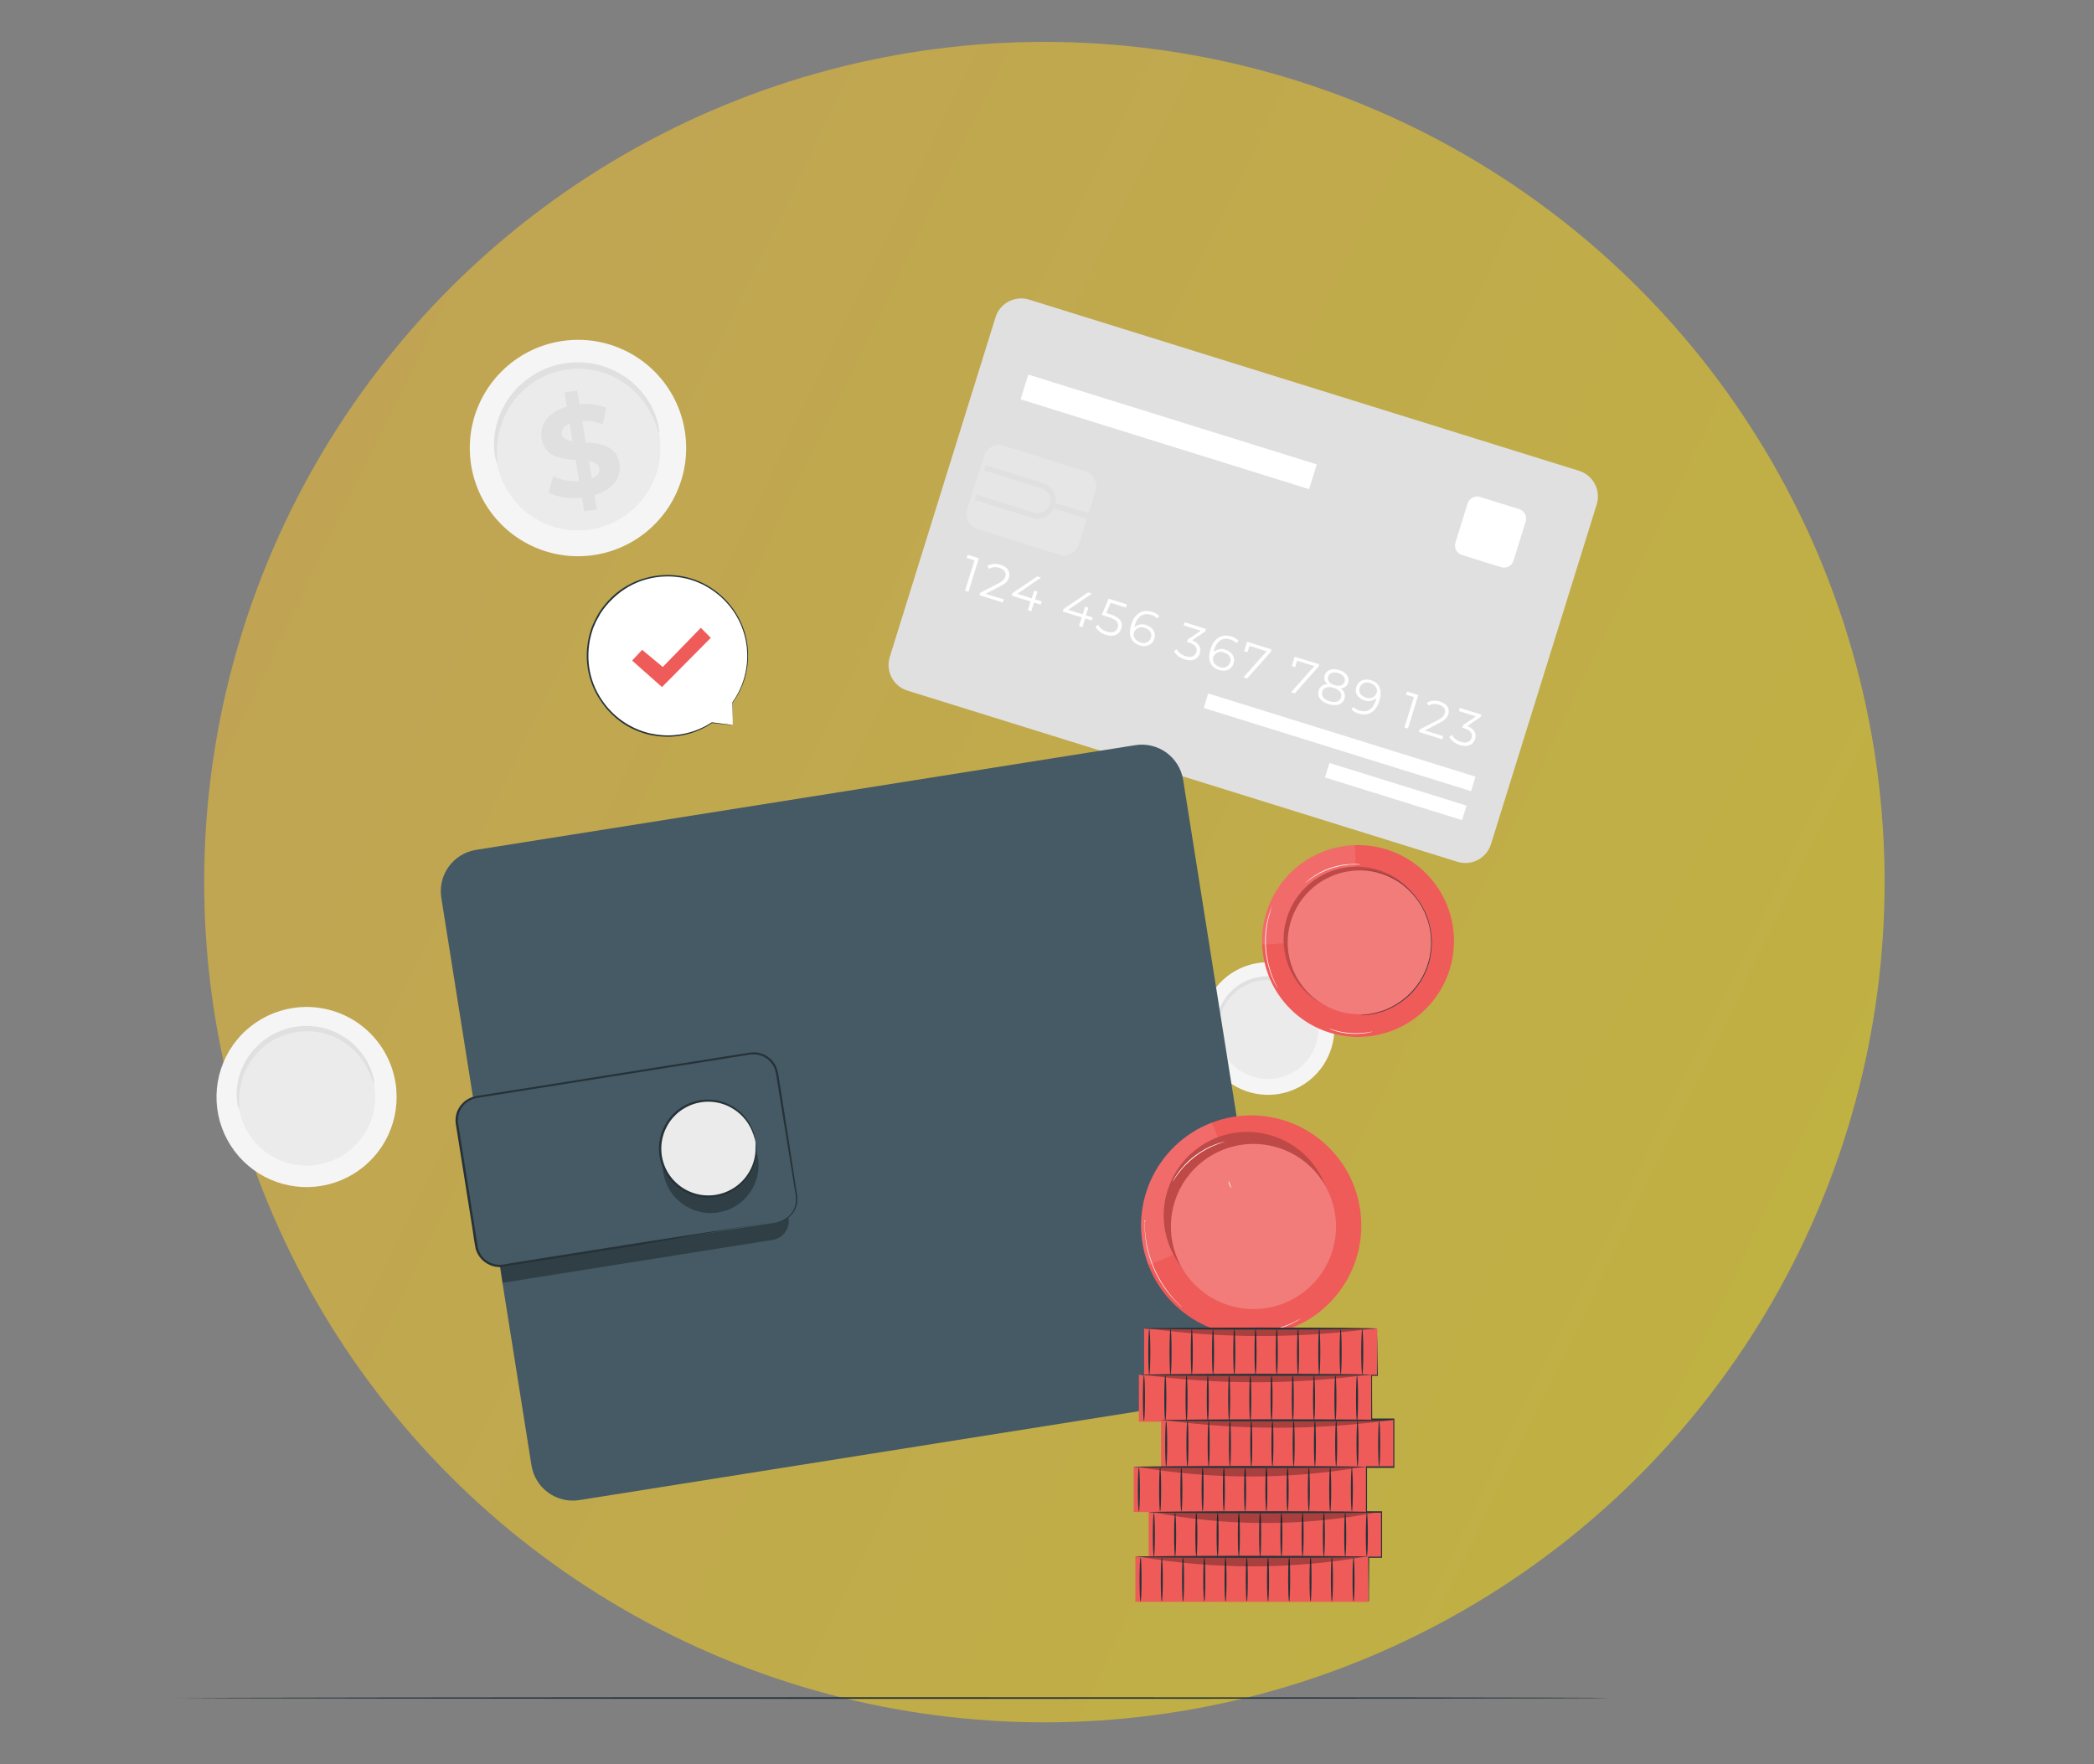 <?xml version="1.0" encoding="UTF-8"?> <svg xmlns="http://www.w3.org/2000/svg" width="400" height="337" viewBox="0 0 400 337" fill="none"><rect x="0" y="0" width="400" height="337" fill="#808080" stroke="none"/><circle opacity="0.5" cx="199.5" cy="168.5" r="160.5" fill="url(#paint0_linear_3697_3340)"></circle><path d="M130.837 82.457C131.456 86.499 130.861 90.634 129.129 94.338C127.397 98.043 124.605 101.15 121.106 103.267C117.607 105.384 113.559 106.415 109.474 106.231C105.389 106.046 101.45 104.654 98.157 102.23C94.863 99.806 92.362 96.46 90.971 92.615C89.58 88.769 89.361 84.598 90.342 80.628C91.322 76.658 93.459 73.068 96.48 70.312C99.502 67.557 103.273 65.76 107.316 65.148C109.997 64.739 112.733 64.862 115.366 65.51C118 66.159 120.48 67.32 122.664 68.927C124.849 70.535 126.695 72.557 128.097 74.879C129.5 77.2 130.43 79.775 130.837 82.457Z" fill="#F5F5F5"></path><path d="M125.976 83.193C126.448 86.274 125.996 89.426 124.676 92.25C123.356 95.074 121.228 97.443 118.561 99.057C115.894 100.671 112.808 101.457 109.693 101.317C106.579 101.176 103.577 100.114 101.066 98.266C98.556 96.418 96.65 93.867 95.59 90.935C94.531 88.003 94.365 84.823 95.113 81.797C95.862 78.771 97.491 76.035 99.796 73.935C102.1 71.836 104.975 70.467 108.058 70.003C112.183 69.376 116.388 70.414 119.748 72.888C123.108 75.361 125.348 79.068 125.976 83.193Z" fill="#EBEBEB"></path><path d="M125.892 82.704C125.801 82.704 125.632 82.047 125.198 80.895C124.598 79.272 123.749 77.752 122.683 76.39C121.948 75.462 121.113 74.618 120.192 73.875C119.14 73.023 117.98 72.313 116.743 71.764C115.378 71.159 113.934 70.752 112.455 70.558C111.673 70.457 110.884 70.416 110.096 70.437C109.287 70.458 108.481 70.541 107.684 70.684C106.888 70.828 106.104 71.029 105.338 71.287C104.593 71.555 103.871 71.882 103.179 72.264C102.506 72.613 101.862 73.017 101.255 73.471C100.668 73.903 100.113 74.379 99.597 74.894C98.635 75.849 97.8 76.923 97.112 78.09C96.519 79.109 96.038 80.189 95.677 81.311C95.162 82.962 94.907 84.684 94.923 86.413C94.923 87.619 95.007 88.331 94.923 88.349C94.838 88.367 94.615 87.698 94.458 86.437C94.259 84.641 94.396 82.822 94.862 81.076C95.56 78.451 96.918 76.049 98.806 74.098C99.926 72.946 101.211 71.966 102.618 71.191C103.363 70.781 104.139 70.433 104.94 70.148C105.765 69.855 106.612 69.627 107.473 69.466C108.336 69.315 109.209 69.228 110.084 69.207C110.933 69.19 111.782 69.24 112.623 69.358C113.441 69.469 114.247 69.647 115.036 69.888C115.789 70.112 116.523 70.394 117.231 70.733C119.688 71.894 121.804 73.667 123.377 75.883C124.429 77.354 125.202 79.006 125.656 80.756C125.958 81.986 125.97 82.692 125.892 82.704Z" fill="#E0E0E0"></path><path d="M113.564 94.579L114.011 97.287L111.598 97.685L111.158 95.055C108.746 95.303 106.333 94.935 104.825 94.115L105.664 90.96C107.213 91.701 108.927 92.025 110.639 91.901L109.97 87.867C107.178 87.656 104.035 87.263 103.462 83.802C103.04 81.239 104.536 78.736 108.287 77.668L107.841 74.984L110.253 74.586L110.688 77.216C112.433 77.028 114.198 77.255 115.838 77.879L115.12 81.052C113.875 80.58 112.549 80.361 111.218 80.406L111.9 84.519C114.68 84.7 117.78 85.123 118.341 88.512C118.757 90.997 117.285 93.475 113.564 94.579ZM109.379 84.326L108.812 80.895C107.606 81.395 107.19 82.179 107.322 82.975C107.455 83.772 108.263 84.121 109.379 84.284V84.326ZM114.499 89.459C114.36 88.614 113.582 88.253 112.485 88.078L113.04 91.413C114.204 90.906 114.632 90.195 114.499 89.416V89.459Z" fill="#E0E0E0"></path><path d="M254.743 194.572C255.119 197.049 254.752 199.581 253.689 201.849C252.625 204.117 250.914 206.018 248.77 207.314C246.626 208.609 244.146 209.239 241.644 209.125C239.142 209.011 236.73 208.157 234.713 206.672C232.695 205.187 231.164 203.137 230.312 200.782C229.46 198.427 229.325 195.872 229.925 193.44C230.525 191.008 231.832 188.809 233.682 187.12C235.532 185.431 237.84 184.329 240.317 183.952C241.961 183.702 243.639 183.778 245.254 184.176C246.869 184.575 248.39 185.287 249.73 186.274C251.069 187.26 252.202 188.5 253.062 189.924C253.922 191.348 254.493 192.928 254.743 194.572Z" fill="#F5F5F5"></path><path d="M251.758 195.019C252.043 196.905 251.764 198.834 250.953 200.562C250.143 202.289 248.839 203.738 247.205 204.724C245.572 205.711 243.683 206.191 241.777 206.104C239.871 206.017 238.033 205.367 236.496 204.235C234.96 203.104 233.793 201.543 233.143 199.749C232.494 197.954 232.391 196.008 232.848 194.155C233.304 192.302 234.3 190.627 235.709 189.34C237.118 188.053 238.877 187.213 240.763 186.925C242.016 186.734 243.295 186.792 244.526 187.095C245.757 187.399 246.916 187.942 247.938 188.693C248.959 189.445 249.821 190.391 250.477 191.476C251.132 192.561 251.568 193.765 251.758 195.019Z" fill="#EBEBEB"></path><path d="M251.709 194.723C251.531 194.369 251.389 193.997 251.287 193.613C250.915 192.618 250.395 191.685 249.743 190.845C249.289 190.278 248.775 189.76 248.211 189.301C247.564 188.78 246.853 188.344 246.094 188.005C245.258 187.632 244.373 187.382 243.465 187.263C242.49 187.141 241.501 187.167 240.534 187.341C240.045 187.433 239.563 187.56 239.092 187.721C238.636 187.889 238.192 188.09 237.766 188.324C237.345 188.543 236.942 188.793 236.559 189.072C236.2 189.341 235.859 189.636 235.54 189.953C234.428 191.052 233.6 192.406 233.128 193.897C232.812 194.91 232.655 195.966 232.663 197.027C232.709 197.428 232.709 197.832 232.663 198.233C232.488 197.865 232.391 197.465 232.38 197.057C232.258 195.954 232.342 194.837 232.627 193.764C232.829 193.021 233.114 192.302 233.478 191.623C234.14 190.421 235.041 189.366 236.125 188.523C236.525 188.217 236.949 187.943 237.392 187.703C237.847 187.448 238.323 187.232 238.815 187.058C239.323 186.881 239.843 186.742 240.371 186.642C240.899 186.548 241.433 186.495 241.969 186.485C242.492 186.472 243.014 186.502 243.531 186.575C244.03 186.645 244.522 186.754 245.003 186.901C245.464 187.039 245.913 187.213 246.348 187.42C247.858 188.123 249.161 189.205 250.129 190.562C250.78 191.47 251.255 192.493 251.528 193.577C251.667 193.943 251.728 194.333 251.709 194.723Z" fill="#E0E0E0"></path><path d="M75.569 206.954C76.084 210.319 75.588 213.762 74.145 216.845C72.703 219.929 70.377 222.515 67.464 224.277C64.551 226.039 61.181 226.897 57.78 226.742C54.379 226.588 51.1 225.428 48.359 223.409C45.617 221.391 43.536 218.604 42.379 215.402C41.221 212.201 41.04 208.728 41.857 205.423C42.675 202.118 44.454 199.13 46.97 196.836C49.486 194.543 52.626 193.048 55.993 192.54C60.5 191.856 65.094 192.991 68.765 195.694C72.436 198.397 74.884 202.447 75.569 206.954Z" fill="#F5F5F5"></path><path d="M71.522 207.563C71.915 210.127 71.537 212.75 70.438 215.1C69.339 217.45 67.567 219.421 65.348 220.763C63.128 222.106 60.56 222.76 57.969 222.642C55.377 222.525 52.879 221.642 50.79 220.104C48.7 218.566 47.114 216.443 46.232 214.004C45.35 211.564 45.211 208.918 45.833 206.4C46.456 203.881 47.811 201.604 49.728 199.856C51.645 198.108 54.037 196.968 56.602 196.581C60.037 196.06 63.538 196.924 66.336 198.983C69.133 201.043 70.999 204.129 71.522 207.563Z" fill="#EBEBEB"></path><path d="M71.456 207.153C71.203 206.673 71.001 206.168 70.853 205.645C70.357 204.308 69.66 203.056 68.784 201.93C68.173 201.156 67.477 200.452 66.71 199.831C65.832 199.125 64.868 198.535 63.839 198.076C63.284 197.832 62.712 197.631 62.126 197.473C60.884 197.116 59.595 196.952 58.303 196.985C57.629 197.003 56.958 197.071 56.294 197.19C54.982 197.428 53.714 197.87 52.537 198.499C51.441 199.086 50.435 199.83 49.552 200.706C48.047 202.2 46.929 204.038 46.295 206.061C45.867 207.427 45.654 208.852 45.662 210.283C45.719 210.82 45.719 211.362 45.662 211.899C45.426 211.401 45.296 210.859 45.282 210.307C45.115 208.811 45.23 207.298 45.62 205.844C46.19 203.656 47.321 201.655 48.9 200.036C49.832 199.079 50.901 198.266 52.073 197.624C52.693 197.282 53.341 196.992 54.009 196.756C55.384 196.263 56.83 195.998 58.291 195.972C58.998 195.959 59.706 196.001 60.407 196.098C61.083 196.194 61.751 196.341 62.404 196.538C63.023 196.73 63.628 196.966 64.213 197.244C65.302 197.756 66.317 198.413 67.228 199.198C68.016 199.885 68.722 200.66 69.333 201.508C70.218 202.724 70.868 204.095 71.251 205.549C71.43 206.063 71.5 206.61 71.456 207.153Z" fill="#E0E0E0"></path><path d="M278.402 164.623L173.331 131.917C172.034 131.513 170.951 130.611 170.319 129.409C169.687 128.207 169.558 126.803 169.96 125.506L190.169 60.601C190.572 59.305 191.473 58.221 192.674 57.589C193.875 56.957 195.278 56.828 196.574 57.229L301.652 89.941C302.945 90.347 304.026 91.249 304.655 92.449C305.285 93.65 305.413 95.051 305.011 96.346L284.807 161.257C284.402 162.551 283.5 163.632 282.3 164.263C281.099 164.893 279.698 165.023 278.402 164.623Z" fill="#E0E0E0"></path><path d="M186.985 106.641L184.995 113.034L184.344 112.829L186.153 107.039L184.645 106.569L184.832 105.965L186.985 106.641Z" fill="white"></path><path d="M191.743 114.481L191.556 115.084L187.088 113.691L187.232 113.227L190.688 111.454C191.629 110.971 191.894 110.585 192.039 110.145C192.268 109.409 191.888 108.794 190.917 108.486C190.598 108.367 190.255 108.32 189.915 108.349C189.575 108.378 189.246 108.483 188.951 108.655L188.613 108.113C188.996 107.893 189.423 107.761 189.862 107.724C190.302 107.688 190.745 107.748 191.158 107.901C192.449 108.306 193.064 109.216 192.732 110.314C192.546 110.917 192.184 111.412 191.068 111.984L188.233 113.438L191.743 114.481Z" fill="white"></path><path d="M198.794 115.488L197.515 115.09L196.996 116.767L196.339 116.562L196.864 114.891L193.245 113.769L193.438 113.275L198.13 110.103L198.86 110.332L194.319 113.432L197.087 114.294L197.545 112.817L198.185 113.016L197.72 114.493L198.999 114.891L198.794 115.488Z" fill="white"></path><path d="M208.564 118.534L207.291 118.136L206.767 119.813L206.103 119.607L206.628 117.931L203.009 116.809L203.16 116.339L207.852 113.16L208.582 113.39L204.041 116.489L206.809 117.352L207.267 115.88L207.907 116.073L207.448 117.551L208.721 117.949L208.564 118.534Z" fill="white"></path><path d="M214.197 120.066C213.859 121.152 212.84 121.761 211.284 121.272C210.437 121.037 209.711 120.49 209.251 119.74L209.734 119.318C210.111 119.975 210.73 120.458 211.459 120.663C212.544 121.001 213.268 120.663 213.527 119.879C213.787 119.095 213.425 118.389 211.808 117.889L210.451 117.467L211.772 114.367L215.264 115.452L215.077 116.055L212.164 115.151L211.314 117.111L212.134 117.364C214.058 117.955 214.547 118.938 214.197 120.066Z" fill="white"></path><path d="M220.511 122.002C220.137 123.208 218.961 123.666 217.719 123.28C216.03 122.756 215.475 121.29 216.103 119.276C216.772 117.111 218.31 116.351 220.041 116.864C220.574 117.006 221.06 117.289 221.446 117.684L221.018 118.13C220.712 117.793 220.313 117.553 219.872 117.443C218.497 117.014 217.339 117.623 216.796 119.354C216.754 119.499 216.706 119.686 216.663 119.879C216.956 119.583 217.33 119.38 217.737 119.294C218.144 119.209 218.568 119.244 218.955 119.397C220.222 119.813 220.873 120.832 220.511 122.002ZM219.854 121.815C220.119 120.977 219.667 120.247 218.678 119.939C218.485 119.855 218.276 119.811 218.065 119.81C217.854 119.81 217.646 119.852 217.452 119.935C217.258 120.018 217.083 120.14 216.938 120.293C216.793 120.446 216.681 120.628 216.609 120.826C216.392 121.525 216.766 122.37 217.87 122.714C218.058 122.798 218.261 122.841 218.467 122.841C218.673 122.841 218.877 122.796 219.064 122.711C219.252 122.627 219.419 122.503 219.555 122.348C219.692 122.194 219.793 122.012 219.854 121.815Z" fill="white"></path><path d="M229.208 124.788C228.876 125.856 227.845 126.435 226.307 125.952C225.458 125.718 224.73 125.17 224.268 124.42L224.751 123.998C225.131 124.661 225.757 125.146 226.494 125.349C227.549 125.681 228.303 125.349 228.532 124.577C228.761 123.805 228.394 123.142 227.206 122.768L226.753 122.629L226.904 122.147L229.359 120.482L226.096 119.469L226.277 118.866L230.378 120.144L230.233 120.609L227.724 122.321C229.069 122.834 229.527 123.769 229.208 124.788Z" fill="white"></path><path d="M235.655 126.706C235.281 127.912 234.105 128.371 232.869 127.985C231.174 127.46 230.619 125.994 231.246 123.986C231.922 121.815 233.454 121.055 235.184 121.574C235.719 121.713 236.205 121.997 236.59 122.394L236.161 122.84C235.855 122.503 235.457 122.264 235.016 122.153C233.641 121.724 232.483 122.334 231.946 124.064C231.89 124.236 231.846 124.412 231.813 124.589C232.106 124.295 232.478 124.093 232.884 124.008C233.29 123.922 233.712 123.956 234.099 124.107C235.335 124.517 235.987 125.536 235.655 126.706ZM235.004 126.519C235.263 125.681 234.811 124.951 233.827 124.649C233.634 124.564 233.426 124.519 233.214 124.517C233.003 124.516 232.794 124.558 232.599 124.64C232.405 124.723 232.229 124.844 232.084 124.997C231.938 125.15 231.826 125.332 231.753 125.53C231.536 126.23 231.91 127.08 233.013 127.424C233.199 127.502 233.399 127.542 233.601 127.54C233.802 127.538 234.001 127.494 234.185 127.411C234.369 127.328 234.534 127.209 234.67 127.059C234.806 126.91 234.909 126.734 234.973 126.543L235.004 126.519Z" fill="white"></path><path d="M242.892 124.058L242.747 124.523L238.236 129.601L237.53 129.384L241.957 124.408L238.676 123.383L238.302 124.589L237.657 124.39L238.212 122.581L242.892 124.058Z" fill="white"></path><path d="M251.993 126.893L251.848 127.357L247.343 132.441L246.631 132.218L251.058 127.243L247.777 126.223L247.409 127.43L246.758 127.225L247.313 125.452L251.993 126.893Z" fill="white"></path><path d="M256.836 133.449C256.486 134.576 255.31 134.98 253.79 134.51C252.27 134.04 251.546 133.038 251.902 131.911C252.005 131.543 252.232 131.223 252.544 131.003C252.856 130.783 253.234 130.678 253.615 130.704C253.348 130.519 253.149 130.251 253.048 129.942C252.946 129.633 252.949 129.299 253.054 128.992C253.374 127.948 254.459 127.58 255.81 127.997C257.161 128.413 257.855 129.348 257.535 130.409C257.441 130.723 257.248 130.998 256.985 131.193C256.722 131.389 256.403 131.494 256.076 131.495C256.405 131.686 256.659 131.984 256.797 132.339C256.935 132.694 256.949 133.085 256.836 133.449ZM256.166 133.231C256.407 132.447 255.889 131.742 254.761 131.392C253.633 131.042 252.813 131.326 252.566 132.11C252.318 132.894 252.831 133.599 253.965 133.949C255.099 134.299 255.919 134.022 256.16 133.231H256.166ZM254.918 130.873C255.913 131.181 256.643 130.922 256.86 130.228C257.077 129.534 256.594 128.877 255.654 128.576C254.713 128.274 253.941 128.527 253.724 129.233C253.506 129.939 253.929 130.566 254.918 130.873Z" fill="white"></path><path d="M263.488 133.907C262.812 136.078 261.274 136.838 259.544 136.319C259.01 136.177 258.525 135.894 258.138 135.499L258.566 135.053C258.876 135.385 259.273 135.624 259.712 135.74C261.087 136.169 262.245 135.559 262.788 133.829C262.83 133.684 262.879 133.497 262.921 133.304C262.627 133.598 262.254 133.801 261.847 133.886C261.44 133.972 261.017 133.937 260.629 133.786C259.363 133.394 258.711 132.369 259.079 131.205C259.447 130.041 260.623 129.541 261.865 129.927C263.56 130.433 264.109 131.893 263.488 133.907ZM262.975 132.363C263.198 131.663 262.818 130.813 261.721 130.469C261.532 130.386 261.328 130.344 261.121 130.345C260.915 130.346 260.711 130.391 260.523 130.476C260.335 130.562 260.167 130.686 260.031 130.84C259.894 130.995 259.792 131.177 259.73 131.374C259.471 132.206 259.917 132.936 260.907 133.244C261.099 133.329 261.308 133.374 261.518 133.375C261.729 133.377 261.938 133.335 262.132 133.253C262.326 133.17 262.501 133.048 262.646 132.895C262.791 132.742 262.903 132.561 262.975 132.363Z" fill="white"></path><path d="M270.924 132.785L268.94 139.166L268.282 138.961L270.092 133.165L268.59 132.701L268.771 132.098L270.924 132.785Z" fill="white"></path><path d="M275.676 140.619L275.495 141.222L271.026 139.811L271.171 139.347L274.627 137.574C275.568 137.091 275.833 136.705 275.978 136.265C276.207 135.529 275.827 134.914 274.85 134.613C274.532 134.49 274.19 134.442 273.851 134.471C273.511 134.501 273.183 134.607 272.89 134.781L272.552 134.233C272.936 134.014 273.362 133.883 273.802 133.847C274.242 133.812 274.684 133.873 275.097 134.028C276.388 134.426 277.003 135.342 276.671 136.404C276.478 137.007 276.123 137.501 275.001 138.074L272.172 139.528L275.676 140.619Z" fill="white"></path><path d="M281.786 141.156C281.454 142.218 280.423 142.797 278.885 142.32C278.035 142.084 277.307 141.534 276.846 140.782L277.329 140.366C277.71 141.027 278.336 141.512 279.072 141.717C280.127 142.049 280.881 141.717 281.11 140.945C281.339 140.173 280.965 139.51 279.783 139.136L279.331 138.997L279.482 138.509L281.936 136.85L278.674 135.831L278.855 135.228L282.956 136.5L282.811 136.965L280.284 138.701C281.647 139.208 282.093 140.131 281.786 141.156Z" fill="white"></path><path d="M230.796 132.463L229.934 135.233L281 151.128L281.862 148.359L230.796 132.463Z" fill="white"></path><path d="M253.956 145.739L253.094 148.509L279.283 156.661L280.145 153.891L253.956 145.739Z" fill="white"></path><g opacity="0.5"><path d="M207.35 90.047L191.715 85.11C190.145 84.614 188.471 85.484 187.975 87.054L184.74 97.298C184.245 98.868 185.115 100.542 186.685 101.037L202.32 105.975C203.89 106.47 205.564 105.6 206.06 104.03L209.295 93.786C209.79 92.217 208.92 90.543 207.35 90.047Z" fill="#EBEBEB"></path></g><path d="M186.201 95.52L186.521 94.495L197.551 97.926C197.854 98.021 198.173 98.055 198.489 98.026C198.805 97.998 199.112 97.907 199.394 97.76C199.675 97.613 199.924 97.412 200.127 97.168C200.331 96.924 200.484 96.643 200.579 96.34C200.673 96.037 200.708 95.719 200.679 95.402C200.651 95.086 200.56 94.779 200.413 94.498C200.266 94.217 200.064 93.967 199.821 93.764C199.577 93.561 199.296 93.407 198.993 93.312L187.956 89.875L188.276 88.85L199.312 92.281C200.173 92.577 200.885 93.197 201.296 94.009C201.707 94.821 201.786 95.761 201.515 96.63C201.244 97.499 200.645 98.228 199.845 98.663C199.046 99.097 198.108 99.203 197.232 98.957L186.201 95.52Z" fill="#E0E0E0"></path><path d="M201.232 95.974L200.912 96.999L208.483 99.362L208.802 98.338L201.232 95.974Z" fill="#E0E0E0"></path><path d="M251.534 88.707L196.426 71.553L194.954 76.28L250.062 93.434L251.534 88.707Z" fill="white"></path><path d="M290.186 97.252L282.723 94.929C281.721 94.618 280.656 95.177 280.344 96.179L278.021 103.642C277.71 104.643 278.269 105.708 279.271 106.02L286.734 108.343C287.735 108.655 288.8 108.096 289.112 107.094L291.435 99.631C291.747 98.629 291.188 97.564 290.186 97.252Z" fill="white"></path><path d="M307.279 324.358C307.279 324.443 246.046 324.515 170.527 324.515C95.007 324.515 33.763 324.413 33.763 324.358C33.763 324.304 94.983 324.202 170.527 324.202C246.07 324.202 307.279 324.238 307.279 324.358Z" fill="#263238"></path><path d="M216.859 142.341L90.94 162.342C86.58 163.034 83.607 167.13 84.3 171.49L101.521 279.908C102.213 284.268 106.309 287.241 110.669 286.548L236.587 266.548C240.947 265.855 243.92 261.76 243.228 257.4L226.007 148.982C225.315 144.622 221.219 141.649 216.859 142.341Z" fill="#455A64"></path><g opacity="0.3"><path d="M95.983 245.042L147.601 236.843C148.557 236.692 149.414 236.166 149.982 235.383C150.551 234.599 150.785 233.622 150.633 232.666L95.554 241.415L95.983 245.042Z" fill="black"></path></g><path d="M143.207 201.269L91.066 209.551C88.583 209.945 86.889 212.279 87.284 214.762L90.975 238.003C91.37 240.486 93.703 242.18 96.186 241.785L148.327 233.504C150.811 233.109 152.504 230.776 152.11 228.293L148.418 205.052C148.024 202.568 145.691 200.875 143.207 201.269Z" fill="#455A64"></path><path d="M148.33 233.522C148.925 233.389 149.495 233.158 150.014 232.838C150.642 232.426 151.165 231.871 151.54 231.219C152.01 230.33 152.173 229.31 152.003 228.319C151.287 223.813 150.196 217.233 148.885 209.154C148.725 208.144 148.56 207.108 148.391 206.045C148.321 205.516 148.22 204.992 148.087 204.476C147.933 203.965 147.685 203.487 147.355 203.068C146.673 202.197 145.686 201.617 144.593 201.446C144.031 201.371 143.459 201.39 142.902 201.502L141.1 201.789L125.897 204.203L91.068 209.736C90.344 209.857 89.662 210.161 89.088 210.619C88.514 211.077 88.067 211.674 87.788 212.354C87.502 213.029 87.403 213.769 87.5 214.497C87.618 215.236 87.741 216.011 87.859 216.759C88.337 219.762 88.807 222.724 89.271 225.644L90.633 234.223C90.854 235.611 91.08 237.035 91.29 238.359C91.454 239 91.762 239.595 92.191 240.099C92.62 240.603 93.159 241.001 93.766 241.264C94.367 241.515 95.016 241.63 95.667 241.6C96.29 241.566 96.965 241.394 97.614 241.291L108.824 239.51L122.071 237.406L141.26 234.441L146.478 233.613L147.83 233.398L148.298 233.323C148.298 233.323 148.136 233.349 147.83 233.398L146.478 233.613L141.268 234.486L122.102 237.835L108.855 239.939L101.475 241.112L97.654 241.719C96.987 241.825 96.365 241.923 95.662 242.035C94.953 242.066 94.247 241.935 93.596 241.652C92.931 241.371 92.338 240.942 91.863 240.398C91.387 239.854 91.042 239.209 90.853 238.512C90.574 237.106 90.413 235.745 90.189 234.331C89.743 231.528 89.288 228.662 88.826 225.752L87.415 216.866C87.294 216.109 87.175 215.361 87.052 214.586C86.95 213.78 87.058 212.96 87.368 212.208C87.689 211.462 88.194 210.81 88.835 210.313C89.477 209.815 90.234 209.488 91.036 209.362L125.866 203.83L141.068 201.415L142.871 201.129C143.476 201.005 144.097 200.984 144.709 201.068C145.898 201.258 146.97 201.894 147.707 202.846C148.058 203.3 148.322 203.816 148.485 204.367C148.624 204.9 148.729 205.442 148.798 205.989C148.967 207.053 149.132 208.089 149.292 209.098C150.58 217.209 151.553 223.743 152.258 228.297C152.442 229.427 152.194 230.585 151.564 231.541C150.933 232.497 149.967 233.18 148.856 233.457L148.33 233.522Z" fill="#263238"></path><g opacity="0.3"><path d="M137.179 231.606C142.176 230.813 145.583 226.119 144.79 221.122C143.996 216.125 139.302 212.717 134.305 213.511C129.308 214.305 125.901 218.999 126.695 223.996C127.488 228.993 132.182 232.4 137.179 231.606Z" fill="black"></path></g><path d="M142.656 224.786C145.628 220.691 144.718 214.963 140.623 211.991C136.529 209.019 130.8 209.928 127.828 214.023C124.856 218.117 125.766 223.846 129.86 226.818C133.955 229.79 139.684 228.88 142.656 224.786Z" fill="#EBEBEB"></path><path d="M144.298 217.966C144.235 217.976 144.171 217.164 143.572 215.836C142.738 213.975 141.305 212.446 139.5 211.494C138.176 210.79 136.695 210.429 135.195 210.446C133.695 210.463 132.223 210.857 130.915 211.592C130.161 212.003 129.475 212.526 128.879 213.144C128.243 213.781 127.714 214.517 127.313 215.324C126.441 217.011 126.131 218.933 126.429 220.809C126.727 222.685 127.617 224.416 128.969 225.75C130.226 226.991 131.818 227.836 133.55 228.182C134.785 228.424 136.058 228.406 137.286 228.128C138.514 227.85 139.67 227.319 140.682 226.569C141.693 225.819 142.536 224.866 143.158 223.772C143.781 222.677 144.167 221.464 144.294 220.212C144.343 219.463 144.353 218.712 144.325 217.962C144.495 218.704 144.548 219.469 144.482 220.228C144.335 222.329 143.461 224.314 142.01 225.841C141.018 226.903 139.789 227.716 138.423 228.212C136.846 228.781 135.145 228.917 133.497 228.607C132.607 228.446 131.746 228.149 130.946 227.727C130.105 227.3 129.336 226.742 128.669 226.075C127.242 224.675 126.302 222.854 125.988 220.879C125.674 218.904 126.004 216.881 126.927 215.108C127.352 214.265 127.91 213.496 128.58 212.831C129.209 212.179 129.935 211.628 130.732 211.196C132.203 210.393 133.863 209.998 135.539 210.054C137.317 210.11 139.04 210.68 140.501 211.693C141.962 212.707 143.098 214.122 143.773 215.767C144.061 216.469 144.238 217.21 144.298 217.966Z" fill="#263238"></path><path d="M242.637 254.816C254.08 252.808 261.73 241.904 259.722 230.461C257.715 219.018 246.811 211.369 235.368 213.377C223.925 215.384 216.276 226.288 218.283 237.731C220.29 249.174 231.194 256.823 242.637 254.816Z" fill="#EE5B59"></path><g opacity="0.1"><path d="M231.452 214.452C228.875 215.444 226.519 216.935 224.518 218.838C222.517 220.741 220.91 223.02 219.79 225.544C218.67 228.068 218.058 230.788 217.99 233.549C217.921 236.31 218.397 239.057 219.39 241.634C219.39 241.634 233.424 236.947 234.606 230.114C235.788 223.281 231.452 214.452 231.452 214.452Z" fill="white"></path></g><path d="M244.008 247.046C252.223 243.866 256.305 234.629 253.125 226.414C249.945 218.199 240.707 214.117 232.492 217.297C224.277 220.477 220.196 229.715 223.376 237.93C226.556 246.145 235.793 250.226 244.008 247.046Z" fill="#EE5B59"></path><g opacity="0.2"><path d="M244.008 247.046C252.223 243.866 256.305 234.629 253.125 226.414C249.945 218.199 240.707 214.117 232.492 217.297C224.277 220.477 220.196 229.715 223.376 237.93C226.556 246.145 235.793 250.226 244.008 247.046Z" fill="black"></path></g><path d="M254.159 228.613C255.282 231.525 255.516 234.704 254.832 237.749C254.148 240.794 252.576 243.568 250.316 245.72C248.055 247.871 245.207 249.304 242.131 249.837C239.056 250.369 235.892 249.978 233.039 248.712C230.187 247.446 227.774 245.362 226.105 242.725C224.437 240.087 223.588 237.014 223.667 233.894C223.746 230.774 224.748 227.747 226.547 225.197C228.346 222.646 230.861 220.687 233.774 219.566C237.677 218.065 242.016 218.174 245.839 219.87C249.661 221.567 252.654 224.711 254.159 228.613Z" fill="#EE5B59"></path><g opacity="0.2"><path d="M254.159 228.613C255.282 231.525 255.516 234.704 254.832 237.749C254.148 240.794 252.576 243.568 250.316 245.72C248.055 247.871 245.207 249.304 242.131 249.837C239.056 250.369 235.892 249.978 233.039 248.712C230.187 247.446 227.774 245.362 226.105 242.725C224.437 240.087 223.588 237.014 223.667 233.894C223.746 230.774 224.748 227.747 226.547 225.197C228.346 222.646 230.861 220.687 233.774 219.566C237.677 218.065 242.016 218.174 245.839 219.87C249.661 221.567 252.654 224.711 254.159 228.613Z" fill="white"></path></g><path d="M225.825 249.727C225.825 249.727 225.771 249.691 225.674 249.613L225.264 249.251C225.053 249.06 224.852 248.858 224.661 248.648C224.432 248.406 224.149 248.147 223.877 247.821L223.443 247.321C223.292 247.146 223.154 246.947 222.997 246.754C222.683 246.368 222.394 245.922 222.074 245.463C221.414 244.444 220.838 243.373 220.349 242.261C219.878 241.14 219.495 239.985 219.203 238.805C219.089 238.256 218.968 237.738 218.902 237.243C218.866 236.996 218.823 236.761 218.799 236.531C218.775 236.302 218.757 236.085 218.733 235.874C218.685 235.452 218.685 235.066 218.673 234.734C218.657 234.447 218.657 234.159 218.673 233.872V233.329C218.649 233.324 218.628 233.311 218.613 233.292C218.599 233.273 218.592 233.249 218.595 233.225C218.597 233.201 218.608 233.179 218.626 233.163C218.643 233.147 218.667 233.138 218.691 233.138C218.715 233.138 218.738 233.147 218.756 233.163C218.773 233.179 218.784 233.201 218.787 233.225C218.789 233.249 218.782 233.273 218.768 233.292C218.753 233.311 218.732 233.324 218.709 233.329C218.709 233.468 218.709 233.649 218.709 233.872C218.709 234.095 218.709 234.396 218.709 234.728C218.709 235.06 218.739 235.446 218.799 235.862C218.799 236.073 218.847 236.29 218.872 236.519C218.896 236.749 218.944 236.978 218.98 237.225C219.052 237.713 219.179 238.226 219.3 238.769C219.59 239.939 219.973 241.085 220.446 242.194C220.93 243.3 221.498 244.367 222.146 245.385C222.46 245.843 222.749 246.29 223.051 246.675C223.202 246.868 223.34 247.068 223.491 247.242L223.913 247.749C224.179 248.075 224.45 248.352 224.679 248.587C224.909 248.822 225.108 249.034 225.282 249.19L225.674 249.57C225.783 249.673 225.831 249.721 225.825 249.727Z" fill="white"></path><path d="M235.155 226.912C235.113 226.912 234.974 226.665 234.848 226.309C234.721 225.953 234.643 225.706 234.685 225.67C234.727 225.633 234.86 225.917 234.992 226.273C235.125 226.629 235.197 226.9 235.155 226.912Z" fill="white"></path><path d="M234.033 218.065C233.879 218.137 233.717 218.193 233.551 218.233C233.357 218.285 233.165 218.347 232.978 218.42C232.755 218.499 232.502 218.577 232.23 218.698C231.959 218.818 231.657 218.927 231.35 219.078C231.042 219.229 230.704 219.391 230.361 219.572C229.622 219.982 228.914 220.445 228.244 220.959C227.578 221.478 226.949 222.042 226.362 222.648C226.097 222.938 225.843 223.203 225.626 223.474C225.409 223.746 225.204 223.993 225.023 224.234C224.842 224.475 224.698 224.687 224.565 224.88C224.432 225.073 224.324 225.241 224.239 225.386C224.156 225.537 224.059 225.681 223.95 225.814C224.016 225.656 224.095 225.502 224.185 225.356C224.278 225.176 224.38 225 224.492 224.831C224.619 224.638 224.758 224.403 224.933 224.168C225.108 223.933 225.295 223.661 225.536 223.39C225.777 223.119 226.006 222.841 226.266 222.552C226.852 221.931 227.485 221.356 228.159 220.833C228.84 220.318 229.558 219.855 230.306 219.446C230.656 219.271 230.982 219.096 231.307 218.957C231.633 218.818 231.911 218.698 232.206 218.589C232.502 218.481 232.737 218.408 232.96 218.336C233.183 218.264 233.382 218.209 233.563 218.173C233.717 218.125 233.874 218.089 234.033 218.065Z" fill="white"></path><path d="M248.556 251.784C248.46 251.871 248.355 251.948 248.242 252.013C247.949 252.211 247.645 252.392 247.332 252.556C245.27 253.668 242.979 254.288 240.637 254.365C240.191 254.365 239.829 254.365 239.576 254.365C239.446 254.364 239.317 254.352 239.19 254.329C239.318 254.315 239.448 254.315 239.576 254.329C239.829 254.329 240.179 254.329 240.631 254.293C241.787 254.217 242.932 254.029 244.051 253.732C245.167 253.426 246.25 253.009 247.283 252.489C247.676 252.29 247.995 252.115 248.206 251.995C248.315 251.912 248.432 251.841 248.556 251.784Z" fill="white"></path><path d="M218.552 262.736H263.084V253.756H218.552V262.736Z" fill="#EE5B59"></path><path d="M260.22 253.906C260.117 253.906 260.027 255.861 260.027 258.261C260.027 260.661 260.117 262.615 260.22 262.615C260.322 262.615 260.413 260.667 260.413 258.261C260.413 255.854 260.328 253.906 260.22 253.906Z" fill="#263238"></path><path d="M256.095 253.906C255.986 253.906 255.902 255.861 255.902 258.261C255.902 260.661 255.986 262.615 256.095 262.615C256.203 262.615 256.288 260.667 256.288 258.261C256.288 255.854 256.197 253.906 256.095 253.906Z" fill="#263238"></path><path d="M252.012 253.906C251.903 253.906 251.819 255.861 251.819 258.261C251.819 260.661 251.903 262.615 252.012 262.615C252.12 262.615 252.205 260.667 252.205 258.261C252.205 255.854 252.12 253.906 252.012 253.906Z" fill="#263238"></path><path d="M247.953 253.906C247.844 253.906 247.76 255.861 247.76 258.261C247.76 260.661 247.844 262.615 247.953 262.615C248.061 262.615 248.146 260.667 248.146 258.261C248.146 255.854 248.067 253.906 247.953 253.906Z" fill="#263238"></path><path d="M243.894 253.906C243.785 253.906 243.701 255.861 243.701 258.261C243.701 260.661 243.785 262.615 243.894 262.615C244.003 262.615 244.087 260.667 244.087 258.261C244.087 255.854 244.003 253.906 243.894 253.906Z" fill="#263238"></path><path d="M239.835 253.906C239.727 253.906 239.642 255.861 239.642 258.261C239.642 260.661 239.727 262.615 239.835 262.615C239.944 262.615 240.028 260.667 240.028 258.261C240.028 255.854 239.944 253.906 239.835 253.906Z" fill="#263238"></path><path d="M235.776 253.906C235.668 253.906 235.583 255.861 235.583 258.261C235.583 260.661 235.668 262.615 235.776 262.615C235.885 262.615 235.969 260.667 235.969 258.261C235.969 255.854 235.885 253.906 235.776 253.906Z" fill="#263238"></path><path d="M231.718 253.906C231.609 253.906 231.525 255.861 231.525 258.261C231.525 260.661 231.609 262.615 231.718 262.615C231.826 262.615 231.911 260.667 231.911 258.261C231.911 255.854 231.826 253.906 231.718 253.906Z" fill="#263238"></path><path d="M227.659 253.906C227.55 253.906 227.466 255.861 227.466 258.261C227.466 260.661 227.55 262.615 227.659 262.615C227.767 262.615 227.852 260.667 227.852 258.261C227.852 255.854 227.767 253.906 227.659 253.906Z" fill="#263238"></path><path d="M223.6 253.906C223.491 253.906 223.407 255.861 223.407 258.261C223.407 260.661 223.491 262.615 223.6 262.615C223.708 262.615 223.793 260.667 223.793 258.261C223.793 255.854 223.708 253.906 223.6 253.906Z" fill="#263238"></path><path d="M219.541 253.906C219.433 253.906 219.348 255.861 219.348 258.261C219.348 260.661 219.433 262.615 219.541 262.615C219.65 262.615 219.734 260.667 219.734 258.261C219.734 255.854 219.644 253.906 219.541 253.906Z" fill="#263238"></path><g opacity="0.3"><path d="M262.367 253.768C248.063 255.683 233.568 255.683 219.264 253.768H262.367Z" fill="black"></path></g><path d="M218.516 253.786C218.516 253.894 228.467 253.979 240.74 253.979C253.013 253.979 262.97 253.894 262.97 253.786C262.97 253.677 253.019 253.593 240.74 253.593C228.461 253.593 218.516 253.677 218.516 253.786Z" fill="#263238"></path><path d="M217.551 271.565H262.083V262.585H217.551V271.565Z" fill="#EE5B59"></path><path d="M259.225 262.742C259.116 262.742 259.032 264.69 259.032 267.09C259.032 269.491 259.116 271.445 259.225 271.445C259.333 271.445 259.418 269.497 259.418 267.09C259.418 264.684 259.327 262.742 259.225 262.742Z" fill="#263238"></path><path d="M255.094 262.742C254.985 262.742 254.901 264.69 254.901 267.09C254.901 269.491 254.985 271.445 255.094 271.445C255.202 271.445 255.287 269.497 255.287 267.09C255.287 264.684 255.202 262.742 255.094 262.742Z" fill="#263238"></path><path d="M251.01 262.742C250.908 262.742 250.818 264.69 250.818 267.09C250.818 269.491 250.908 271.445 251.01 271.445C251.113 271.445 251.203 269.497 251.203 267.09C251.203 264.684 251.119 262.742 251.01 262.742Z" fill="#263238"></path><path d="M246.952 262.742C246.843 262.742 246.759 264.69 246.759 267.09C246.759 269.491 246.843 271.445 246.952 271.445C247.06 271.445 247.145 269.497 247.145 267.09C247.145 264.684 247.06 262.742 246.952 262.742Z" fill="#263238"></path><path d="M242.893 262.742C242.784 262.742 242.7 264.69 242.7 267.09C242.7 269.491 242.784 271.445 242.893 271.445C243.002 271.445 243.086 269.497 243.086 267.09C243.086 264.684 243.002 262.742 242.893 262.742Z" fill="#263238"></path><path d="M238.834 262.742C238.725 262.742 238.641 264.69 238.641 267.09C238.641 269.491 238.725 271.445 238.834 271.445C238.943 271.445 239.027 269.497 239.027 267.09C239.027 264.684 238.943 262.742 238.834 262.742Z" fill="#263238"></path><path d="M234.799 262.742C234.691 262.742 234.606 264.69 234.606 267.09C234.606 269.491 234.691 271.445 234.799 271.445C234.908 271.445 234.992 269.497 234.992 267.09C234.992 264.684 234.884 262.742 234.799 262.742Z" fill="#263238"></path><path d="M230.716 262.742C230.608 262.742 230.523 264.69 230.523 267.09C230.523 269.491 230.608 271.445 230.716 271.445C230.825 271.445 230.909 269.497 230.909 267.09C230.909 264.684 230.825 262.742 230.716 262.742Z" fill="#263238"></path><path d="M226.658 262.742C226.549 262.742 226.465 264.69 226.465 267.09C226.465 269.491 226.549 271.445 226.658 271.445C226.766 271.445 226.851 269.497 226.851 267.09C226.851 264.684 226.766 262.742 226.658 262.742Z" fill="#263238"></path><path d="M222.599 262.742C222.49 262.742 222.406 264.69 222.406 267.09C222.406 269.491 222.49 271.445 222.599 271.445C222.707 271.445 222.792 269.497 222.792 267.09C222.792 264.684 222.737 262.742 222.599 262.742Z" fill="#263238"></path><path d="M218.516 262.742C218.407 262.742 218.323 264.69 218.323 267.09C218.323 269.491 218.407 271.445 218.516 271.445C218.624 271.445 218.709 269.497 218.709 267.09C218.709 264.684 218.649 262.742 218.516 262.742Z" fill="#263238"></path><g opacity="0.3"><path d="M261.372 262.597C247.066 264.512 232.568 264.512 218.262 262.597H261.372Z" fill="black"></path></g><path d="M217.539 262.615C217.539 262.724 227.49 262.808 239.769 262.808C252.048 262.808 261.993 262.724 261.993 262.615C261.993 262.507 252.048 262.422 239.769 262.422C227.49 262.422 217.539 262.543 217.539 262.615Z" fill="#263238"></path><path d="M221.785 280.256H266.317V271.276H221.785V280.256Z" fill="#EE5B59"></path><path d="M263.452 271.427C263.344 271.427 263.259 273.381 263.259 275.781C263.259 278.181 263.344 280.135 263.452 280.135C263.561 280.135 263.645 278.187 263.645 275.781C263.645 273.375 263.555 271.427 263.452 271.427Z" fill="#263238"></path><path d="M259.321 271.427C259.213 271.427 259.128 273.381 259.128 275.781C259.128 278.181 259.213 280.135 259.321 280.135C259.43 280.135 259.514 278.187 259.514 275.781C259.514 273.375 259.43 271.427 259.321 271.427Z" fill="#263238"></path><path d="M255.238 271.427C255.136 271.427 255.045 273.381 255.045 275.781C255.045 278.181 255.136 280.135 255.238 280.135C255.341 280.135 255.431 278.187 255.431 275.781C255.431 273.375 255.347 271.427 255.238 271.427Z" fill="#263238"></path><path d="M251.179 271.427C251.077 271.427 250.986 273.381 250.986 275.781C250.986 278.181 251.077 280.135 251.179 280.135C251.282 280.135 251.372 278.187 251.372 275.781C251.372 273.375 251.288 271.427 251.179 271.427Z" fill="#263238"></path><path d="M247.121 271.427C247.018 271.427 246.928 273.381 246.928 275.781C246.928 278.181 247.018 280.135 247.121 280.135C247.223 280.135 247.314 278.187 247.314 275.781C247.314 273.375 247.229 271.427 247.121 271.427Z" fill="#263238"></path><path d="M243.062 271.427C242.959 271.427 242.869 273.381 242.869 275.781C242.869 278.181 242.959 280.135 243.062 280.135C243.164 280.135 243.255 278.187 243.255 275.781C243.255 273.375 243.17 271.427 243.062 271.427Z" fill="#263238"></path><path d="M239.021 271.427C238.912 271.427 238.828 273.381 238.828 275.781C238.828 278.181 238.912 280.135 239.021 280.135C239.13 280.135 239.214 278.187 239.214 275.781C239.214 273.375 239.111 271.427 239.021 271.427Z" fill="#263238"></path><path d="M234.944 271.427C234.836 271.427 234.751 273.381 234.751 275.781C234.751 278.181 234.836 280.135 234.944 280.135C235.053 280.135 235.137 278.187 235.137 275.781C235.137 273.375 235.053 271.427 234.944 271.427Z" fill="#263238"></path><path d="M230.885 271.427C230.777 271.427 230.692 273.381 230.692 275.781C230.692 278.181 230.777 280.135 230.885 280.135C230.994 280.135 231.078 278.187 231.078 275.781C231.078 273.375 230.994 271.427 230.885 271.427Z" fill="#263238"></path><path d="M226.826 271.427C226.718 271.427 226.633 273.381 226.633 275.781C226.633 278.181 226.718 280.135 226.826 280.135C226.935 280.135 227.019 278.187 227.019 275.781C227.019 273.375 226.959 271.427 226.826 271.427Z" fill="#263238"></path><path d="M222.768 271.427C222.659 271.427 222.575 273.381 222.575 275.781C222.575 278.181 222.659 280.135 222.768 280.135C222.876 280.135 222.961 278.187 222.961 275.781C222.961 273.375 222.876 271.427 222.768 271.427Z" fill="#263238"></path><g opacity="0.3"><path d="M265.599 271.288C251.293 273.203 236.796 273.203 222.49 271.288H265.599Z" fill="black"></path></g><path d="M221.766 271.306C221.766 271.414 231.718 271.499 243.997 271.499C256.276 271.499 266.221 271.414 266.221 271.306C266.221 271.197 256.276 271.113 243.997 271.113C231.718 271.113 221.766 271.203 221.766 271.306Z" fill="#263238"></path><path d="M216.568 288.826H261.1V280.189H216.568V288.826Z" fill="#EE5B59"></path><path d="M258.236 280.34C258.127 280.34 258.043 282.21 258.043 284.526C258.043 286.842 258.127 288.711 258.236 288.711C258.344 288.711 258.429 286.836 258.429 284.526C258.429 282.216 258.32 280.34 258.236 280.34Z" fill="#263238"></path><path d="M254.098 280.34C253.99 280.34 253.905 282.21 253.905 284.526C253.905 286.842 253.99 288.711 254.098 288.711C254.207 288.711 254.291 286.836 254.291 284.526C254.291 282.216 254.213 280.34 254.098 280.34Z" fill="#263238"></path><path d="M250.021 280.34C249.919 280.34 249.828 282.21 249.828 284.526C249.828 286.842 249.919 288.711 250.021 288.711C250.124 288.711 250.214 286.836 250.214 284.526C250.214 282.216 250.13 280.34 250.021 280.34Z" fill="#263238"></path><path d="M245.963 280.34C245.86 280.34 245.77 282.21 245.77 284.526C245.77 286.842 245.86 288.711 245.963 288.711C246.065 288.711 246.156 286.836 246.156 284.526C246.156 282.216 246.071 280.34 245.963 280.34Z" fill="#263238"></path><path d="M241.904 280.34C241.801 280.34 241.711 282.21 241.711 284.526C241.711 286.842 241.801 288.711 241.904 288.711C242.006 288.711 242.097 286.836 242.097 284.526C242.097 282.216 242.036 280.34 241.904 280.34Z" fill="#263238"></path><path d="M237.845 280.34C237.736 280.34 237.652 282.21 237.652 284.526C237.652 286.842 237.736 288.711 237.845 288.711C237.954 288.711 238.038 286.836 238.038 284.526C238.038 282.216 237.954 280.34 237.845 280.34Z" fill="#263238"></path><path d="M233.786 280.34C233.678 280.34 233.593 282.21 233.593 284.526C233.593 286.842 233.678 288.711 233.786 288.711C233.895 288.711 233.979 286.836 233.979 284.526C233.979 282.216 233.895 280.34 233.786 280.34Z" fill="#263238"></path><path d="M229.727 280.34C229.619 280.34 229.534 282.21 229.534 284.526C229.534 286.842 229.619 288.711 229.727 288.711C229.836 288.711 229.92 286.836 229.92 284.526C229.92 282.216 229.836 280.34 229.727 280.34Z" fill="#263238"></path><path d="M225.669 280.34C225.56 280.34 225.476 282.21 225.476 284.526C225.476 286.842 225.56 288.711 225.669 288.711C225.777 288.711 225.862 286.836 225.862 284.526C225.862 282.216 225.753 280.34 225.669 280.34Z" fill="#263238"></path><path d="M221.61 280.34C221.501 280.34 221.417 282.21 221.417 284.526C221.417 286.842 221.501 288.711 221.61 288.711C221.718 288.711 221.803 286.836 221.803 284.526C221.803 282.216 221.718 280.34 221.61 280.34Z" fill="#263238"></path><path d="M217.551 280.34C217.442 280.34 217.358 282.21 217.358 284.526C217.358 286.842 217.442 288.711 217.551 288.711C217.659 288.711 217.744 286.836 217.744 284.526C217.744 282.216 217.659 280.34 217.551 280.34Z" fill="#263238"></path><g opacity="0.3"><path d="M260.383 280.202C246.117 282.65 231.539 282.65 217.273 280.202H260.383Z" fill="black"></path></g><path d="M216.55 280.22C216.55 280.328 226.501 280.413 238.78 280.413C251.059 280.413 261.004 280.328 261.004 280.22C261.004 280.111 251.083 280.033 238.78 280.033C226.477 280.033 216.55 280.111 216.55 280.22Z" fill="#263238"></path><path d="M219.426 297.468H263.959V288.832H219.426V297.468Z" fill="#EE5B59"></path><path d="M261.094 288.977C260.992 288.977 260.901 290.852 260.901 293.168C260.901 295.484 260.992 297.354 261.094 297.354C261.197 297.354 261.293 295.478 261.293 293.168C261.293 290.858 261.203 288.977 261.094 288.977Z" fill="#263238"></path><path d="M256.969 288.977C256.861 288.977 256.776 290.852 256.776 293.168C256.776 295.484 256.861 297.354 256.969 297.354C257.078 297.354 257.162 295.478 257.162 293.168C257.162 290.858 257.072 288.977 256.969 288.977Z" fill="#263238"></path><path d="M252.892 288.977C252.784 288.977 252.699 290.852 252.699 293.168C252.699 295.484 252.784 297.354 252.892 297.354C253.001 297.354 253.085 295.478 253.085 293.168C253.085 290.858 252.995 288.977 252.892 288.977Z" fill="#263238"></path><path d="M248.827 288.977C248.719 288.977 248.634 290.852 248.634 293.168C248.634 295.484 248.719 297.354 248.827 297.354C248.936 297.354 249.02 295.478 249.02 293.168C249.02 290.858 248.936 288.977 248.827 288.977Z" fill="#263238"></path><path d="M244.769 288.977C244.66 288.977 244.576 290.852 244.576 293.168C244.576 295.484 244.66 297.354 244.769 297.354C244.877 297.354 244.962 295.478 244.962 293.168C244.962 290.858 244.877 288.977 244.769 288.977Z" fill="#263238"></path><path d="M240.71 288.977C240.601 288.977 240.517 290.852 240.517 293.168C240.517 295.484 240.601 297.354 240.71 297.354C240.818 297.354 240.903 295.478 240.903 293.168C240.903 290.858 240.83 288.977 240.71 288.977Z" fill="#263238"></path><path d="M236.651 288.977C236.542 288.977 236.458 290.852 236.458 293.168C236.458 295.484 236.542 297.354 236.651 297.354C236.759 297.354 236.844 295.478 236.844 293.168C236.844 290.858 236.759 288.977 236.651 288.977Z" fill="#263238"></path><path d="M232.592 288.977C232.483 288.977 232.399 290.852 232.399 293.168C232.399 295.484 232.483 297.354 232.592 297.354C232.701 297.354 232.785 295.478 232.785 293.168C232.785 290.858 232.701 288.977 232.592 288.977Z" fill="#263238"></path><path d="M228.533 288.977C228.425 288.977 228.34 290.852 228.34 293.168C228.34 295.484 228.425 297.354 228.533 297.354C228.642 297.354 228.726 295.478 228.726 293.168C228.726 290.858 228.642 288.977 228.533 288.977Z" fill="#263238"></path><path d="M224.474 288.977C224.366 288.977 224.281 290.852 224.281 293.168C224.281 295.484 224.366 297.354 224.474 297.354C224.583 297.354 224.667 295.478 224.667 293.168C224.667 290.858 224.583 288.977 224.474 288.977Z" fill="#263238"></path><path d="M220.416 288.977C220.307 288.977 220.223 290.852 220.223 293.168C220.223 295.484 220.307 297.354 220.416 297.354C220.524 297.354 220.609 295.478 220.609 293.168C220.609 290.858 220.518 288.977 220.416 288.977Z" fill="#263238"></path><g opacity="0.3"><path d="M263.241 288.844C249.007 291.615 234.372 291.615 220.138 288.844H263.241Z" fill="black"></path></g><path d="M219.414 288.862C219.414 288.97 229.366 289.055 241.639 289.055C253.911 289.055 263.869 288.97 263.869 288.862C263.869 288.753 253.918 288.669 241.639 288.669C229.359 288.669 219.414 288.753 219.414 288.862Z" fill="#263238"></path><path d="M216.881 305.99H261.414V297.354H216.881V305.99Z" fill="#EE5B59"></path><path d="M258.555 297.522C258.447 297.522 258.362 299.398 258.362 301.708C258.362 304.018 258.447 305.93 258.555 305.93C258.664 305.93 258.748 304.054 258.748 301.708C258.748 299.362 258.658 297.522 258.555 297.522Z" fill="#263238"></path><path d="M254.424 297.522C254.316 297.522 254.231 299.398 254.231 301.708C254.231 304.018 254.316 305.93 254.424 305.93C254.533 305.93 254.617 304.054 254.617 301.708C254.617 299.362 254.533 297.522 254.424 297.522Z" fill="#263238"></path><path d="M250.341 297.522C250.239 297.522 250.148 299.398 250.148 301.708C250.148 304.018 250.239 305.93 250.341 305.93C250.444 305.93 250.534 304.054 250.534 301.708C250.534 299.362 250.48 297.522 250.341 297.522Z" fill="#263238"></path><path d="M246.258 297.522C246.15 297.522 246.065 299.398 246.065 301.708C246.065 304.018 246.15 305.93 246.258 305.93C246.367 305.93 246.451 304.054 246.451 301.708C246.451 299.362 246.391 297.522 246.258 297.522Z" fill="#263238"></path><path d="M242.224 297.522C242.115 297.522 242.031 299.398 242.031 301.708C242.031 304.018 242.115 305.93 242.224 305.93C242.332 305.93 242.417 304.054 242.417 301.708C242.417 299.362 242.332 297.522 242.224 297.522Z" fill="#263238"></path><path d="M238.165 297.522C238.056 297.522 237.972 299.398 237.972 301.708C237.972 304.018 238.056 305.93 238.165 305.93C238.273 305.93 238.358 304.054 238.358 301.708C238.358 299.362 238.273 297.522 238.165 297.522Z" fill="#263238"></path><path d="M234.106 297.522C233.997 297.522 233.913 299.398 233.913 301.708C233.913 304.018 233.997 305.93 234.106 305.93C234.214 305.93 234.299 304.054 234.299 301.708C234.299 299.362 234.196 297.522 234.106 297.522Z" fill="#263238"></path><path d="M230.047 297.522C229.938 297.522 229.854 299.398 229.854 301.708C229.854 304.018 229.938 305.93 230.047 305.93C230.156 305.93 230.24 304.054 230.24 301.708C230.24 299.362 230.156 297.522 230.047 297.522Z" fill="#263238"></path><path d="M225.988 297.522C225.88 297.522 225.795 299.398 225.795 301.708C225.795 304.018 225.88 305.93 225.988 305.93C226.097 305.93 226.181 304.054 226.181 301.708C226.181 299.362 226.097 297.522 225.988 297.522Z" fill="#263238"></path><path d="M221.929 297.522C221.821 297.522 221.736 299.398 221.736 301.708C221.736 304.018 221.821 305.93 221.929 305.93C222.038 305.93 222.122 304.054 222.122 301.708C222.122 299.362 222.038 297.522 221.929 297.522Z" fill="#263238"></path><path d="M217.87 297.522C217.762 297.522 217.677 299.398 217.677 301.708C217.677 304.018 217.762 305.93 217.87 305.93C217.979 305.93 218.063 304.054 218.063 301.708C218.063 299.362 217.979 297.522 217.87 297.522Z" fill="#263238"></path><g opacity="0.3"><path d="M260.733 297.366C246.467 299.814 231.889 299.814 217.623 297.366H260.733Z" fill="black"></path></g><path d="M216.869 297.384C216.869 297.486 226.82 297.577 239.099 297.577C251.378 297.577 261.323 297.486 261.323 297.384C261.323 297.281 251.372 297.191 239.099 297.191C226.826 297.191 216.869 297.275 216.869 297.384Z" fill="#263238"></path><path d="M261.414 305.966C261.414 305.966 261.414 305.917 261.414 305.821C261.414 305.725 261.414 305.562 261.414 305.387C261.414 304.983 261.414 304.422 261.414 303.704C261.414 302.221 261.384 300.086 261.366 297.45V297.354H261.462H263.917L263.814 297.462C263.814 294.935 263.814 292.034 263.814 288.82L263.947 288.952H260.932V288.814C260.932 286.142 260.932 283.247 260.932 280.244V280.099H266.293L266.148 280.244C266.148 277.047 266.148 273.978 266.148 271.095L266.281 271.233H261.927V271.101C261.927 267.977 261.927 265.154 261.927 262.73V262.621H263.133L263.036 262.724C263.036 259.937 263.036 257.706 263.036 256.15C263.036 255.396 263.036 254.805 263.036 254.383C263.036 254.19 263.036 254.045 263.036 253.925C263.031 253.872 263.031 253.82 263.036 253.768C263.044 253.82 263.044 253.873 263.036 253.925C263.036 254.039 263.036 254.19 263.036 254.383C263.036 254.805 263.036 255.39 263.079 256.144C263.079 257.706 263.145 259.937 263.193 262.718V262.82H261.987L262.089 262.718C262.089 265.13 262.089 267.965 262.12 271.089L261.987 270.962H266.209H266.347V271.101C266.347 273.984 266.347 277.053 266.347 280.25V280.394H260.98L261.131 280.25C261.131 283.265 261.131 286.148 261.131 288.82L260.992 288.681H264.007V288.814C264.007 292.01 264.007 294.929 264.007 297.456V297.565H261.444L261.541 297.468C261.541 300.116 261.51 302.239 261.498 303.722C261.498 304.44 261.498 305.001 261.498 305.405C261.498 305.58 261.498 305.725 261.498 305.839C261.478 305.886 261.449 305.929 261.414 305.966Z" fill="#263238"></path><path d="M277.728 179.111C277.854 182.732 276.904 186.309 274.998 189.391C273.091 192.472 270.314 194.919 267.016 196.422C263.719 197.925 260.05 198.417 256.474 197.835C252.897 197.253 249.574 195.623 246.923 193.152C244.273 190.681 242.415 187.48 241.583 183.953C240.752 180.426 240.986 176.732 242.254 173.338C243.522 169.943 245.768 167.001 248.709 164.883C251.649 162.766 255.151 161.567 258.772 161.44C263.629 161.271 268.354 163.037 271.909 166.351C275.463 169.664 277.556 174.254 277.728 179.111Z" fill="#EE5B59"></path><g opacity="0.1"><path d="M258.772 161.44C253.916 161.611 249.327 163.705 246.015 167.259C242.702 170.814 240.937 175.539 241.108 180.395C241.108 180.395 253.99 180.522 256.903 175.227C259.816 169.932 258.772 161.44 258.772 161.44Z" fill="white"></path></g><path d="M273.036 178.984C273.132 181.736 272.41 184.455 270.96 186.797C269.511 189.139 267.4 190.999 264.894 192.141C262.389 193.283 259.6 193.657 256.882 193.214C254.164 192.772 251.638 191.534 249.623 189.656C247.609 187.778 246.196 185.345 245.565 182.664C244.933 179.984 245.11 177.176 246.074 174.596C247.037 172.017 248.745 169.78 250.979 168.171C253.214 166.561 255.875 165.65 258.628 165.553C260.456 165.488 262.278 165.785 263.992 166.425C265.705 167.065 267.276 168.036 268.614 169.284C269.952 170.531 271.031 172.03 271.79 173.694C272.548 175.358 272.972 177.156 273.036 178.984Z" fill="#EE5B59"></path><g opacity="0.2"><path d="M273.036 178.984C273.132 181.736 272.41 184.455 270.96 186.797C269.511 189.139 267.4 190.999 264.894 192.141C262.389 193.283 259.6 193.657 256.882 193.214C254.164 192.772 251.638 191.534 249.623 189.656C247.609 187.778 246.196 185.345 245.565 182.664C244.933 179.984 245.11 177.176 246.074 174.596C247.037 172.017 248.745 169.78 250.979 168.171C253.214 166.561 255.875 165.65 258.628 165.553C260.456 165.488 262.278 165.785 263.992 166.425C265.705 167.065 267.276 168.036 268.614 169.284C269.952 170.531 271.031 172.03 271.79 173.694C272.548 175.358 272.972 177.156 273.036 178.984Z" fill="black"></path></g><path d="M273.446 179.551C273.537 182.266 272.822 184.947 271.39 187.255C269.957 189.564 267.873 191.396 265.4 192.52C262.927 193.644 260.176 194.01 257.496 193.571C254.815 193.132 252.324 191.908 250.339 190.054C248.353 188.2 246.962 185.799 246.341 183.155C245.719 180.51 245.896 177.741 246.848 175.197C247.801 172.652 249.486 170.448 251.691 168.861C253.896 167.275 256.522 166.377 259.237 166.283C261.041 166.22 262.84 166.513 264.531 167.146C266.222 167.779 267.772 168.739 269.092 169.972C270.411 171.204 271.475 172.684 272.222 174.328C272.969 175.972 273.385 177.746 273.446 179.551Z" fill="#EE5B59"></path><g opacity="0.2"><path d="M273.446 179.551C273.537 182.266 272.822 184.947 271.39 187.255C269.957 189.564 267.873 191.396 265.4 192.52C262.927 193.644 260.176 194.01 257.496 193.571C254.815 193.132 252.324 191.908 250.339 190.054C248.353 188.2 246.962 185.799 246.341 183.155C245.719 180.51 245.896 177.741 246.848 175.197C247.801 172.652 249.486 170.448 251.691 168.861C253.896 167.275 256.522 166.377 259.237 166.283C261.041 166.22 262.84 166.513 264.531 167.146C266.222 167.779 267.772 168.739 269.092 169.972C270.411 171.204 271.475 172.684 272.222 174.328C272.969 175.972 273.385 177.746 273.446 179.551Z" fill="white"></path></g><path d="M259.948 193.911H260.063L260.389 193.874L260.925 193.826C261.171 193.809 261.415 193.775 261.655 193.724L262.56 193.549C262.734 193.518 262.905 193.474 263.073 193.416L263.615 193.253C263.82 193.202 264.021 193.139 264.218 193.066L264.821 192.825C265.027 192.735 265.244 192.662 265.425 192.554L266.07 192.216C267.017 191.702 267.905 191.085 268.717 190.376L269.351 189.773C269.459 189.671 269.568 189.568 269.67 189.46L269.972 189.104C270.165 188.869 270.382 188.633 270.575 188.38C270.768 188.127 270.943 187.855 271.13 187.59L271.269 187.385C271.314 187.317 271.357 187.246 271.395 187.174L271.636 186.74L271.884 186.299C271.966 186.149 272.038 185.994 272.101 185.835C272.234 185.522 272.384 185.232 272.511 184.888L272.837 183.881C273.672 181.045 273.566 178.015 272.535 175.245C272.402 174.911 272.27 174.585 272.137 174.268C271.992 173.948 271.817 173.665 271.661 173.345C271.588 173.191 271.505 173.042 271.413 172.899C271.323 172.76 271.232 172.615 271.136 172.477L270.864 172.06L270.726 171.855L270.575 171.668L269.972 170.915C269.767 170.673 269.538 170.456 269.321 170.233L269.001 169.901L268.657 169.606L267.982 169.003C267.121 168.353 266.19 167.801 265.207 167.356L264.55 167.061C264.333 166.97 264.11 166.91 263.899 166.838L263.296 166.633C263.097 166.566 262.892 166.536 262.693 166.488L262.138 166.367C261.968 166.322 261.794 166.289 261.619 166.271L260.702 166.156C260.46 166.124 260.217 166.108 259.973 166.108H259.43H259.098H258.984H259.973C260.218 166.101 260.464 166.111 260.708 166.138L261.631 166.241C261.806 166.26 261.979 166.29 262.15 166.331L262.711 166.452C262.898 166.5 263.103 166.524 263.314 166.59L263.917 166.789C264.128 166.868 264.351 166.922 264.568 167.013L265.238 167.302C266.228 167.746 267.167 168.298 268.036 168.948L268.724 169.552C268.838 169.648 268.959 169.745 269.067 169.847L269.393 170.179C269.61 170.402 269.845 170.619 270.05 170.86L270.653 171.62L270.81 171.813L270.949 172.018C271.039 172.157 271.136 172.296 271.226 172.44L271.51 172.863C271.606 173.001 271.673 173.164 271.757 173.315C271.914 173.616 272.089 173.918 272.24 174.238C272.39 174.557 272.505 174.895 272.644 175.227C273.141 176.622 273.429 178.083 273.5 179.563C273.536 181.046 273.349 182.526 272.945 183.953C272.837 184.291 272.722 184.629 272.613 184.961C272.505 185.292 272.336 185.606 272.197 185.92C272.134 186.08 272.061 186.237 271.98 186.39L271.733 186.83L271.486 187.27L271.359 187.488L271.214 187.687L270.659 188.489C270.466 188.742 270.249 188.977 270.056 189.212L269.755 189.568L269.429 189.888L268.784 190.491C267.964 191.203 267.065 191.82 266.106 192.33L265.461 192.668C265.25 192.771 265.027 192.843 264.821 192.934L264.218 193.175C264.021 193.246 263.819 193.306 263.615 193.356L263.066 193.519C262.898 193.571 262.727 193.613 262.554 193.645L261.643 193.808C261.4 193.854 261.154 193.882 260.907 193.892L260.371 193.935H260.039L259.948 193.911Z" fill="#263238"></path><path d="M244.123 188.887C244.123 188.887 244.087 188.845 244.033 188.748L243.798 188.338C243.695 188.163 243.574 187.94 243.448 187.675C243.321 187.409 243.17 187.114 243.038 186.77C242.971 186.595 242.899 186.42 242.821 186.233C242.742 186.046 242.688 185.847 242.616 185.63C242.465 185.22 242.35 184.774 242.224 184.303C241.699 182.248 241.54 180.117 241.753 178.007C241.807 177.524 241.856 177.06 241.946 176.638C241.982 176.421 242.012 176.216 242.061 176.035C242.109 175.854 242.151 175.649 242.199 175.468C242.272 175.112 242.386 174.792 242.465 174.515C242.543 174.238 242.634 173.996 242.712 173.803C242.79 173.61 242.839 173.478 242.881 173.363C242.898 173.31 242.922 173.259 242.953 173.212C242.945 173.268 242.931 173.323 242.911 173.375C242.869 173.49 242.821 173.64 242.76 173.821C242.7 174.002 242.616 174.256 242.543 174.533C242.471 174.81 242.362 175.136 242.29 175.492C242.25 175.673 242.207 175.86 242.163 176.053C242.121 176.252 242.097 176.457 242.055 176.656C241.976 177.078 241.934 177.536 241.874 178.019C241.788 179.066 241.777 180.118 241.844 181.167C241.932 182.214 242.1 183.252 242.344 184.273C242.471 184.737 242.579 185.184 242.724 185.594C242.79 185.799 242.851 185.998 242.923 186.197L243.128 186.734C243.255 187.077 243.4 187.373 243.52 187.638C243.641 187.904 243.749 188.133 243.846 188.314L244.057 188.736C244.086 188.783 244.108 188.834 244.123 188.887Z" fill="white"></path><path d="M259.876 165.149C259.726 165.165 259.574 165.165 259.424 165.149C259.285 165.149 259.104 165.149 258.905 165.149C258.706 165.149 258.465 165.149 258.211 165.149C257.958 165.149 257.675 165.149 257.373 165.215C257.072 165.282 256.77 165.294 256.42 165.342C255.697 165.473 254.984 165.652 254.285 165.879C253.588 166.118 252.909 166.406 252.253 166.741C251.957 166.904 251.65 167.049 251.415 167.212C251.179 167.374 250.92 167.519 250.709 167.664C250.498 167.809 250.311 167.947 250.148 168.068C249.985 168.189 249.84 168.297 249.732 168.388C249.624 168.492 249.505 168.583 249.376 168.659C249.475 168.549 249.582 168.446 249.696 168.351C249.804 168.249 249.937 168.134 250.1 168.008C250.263 167.881 250.438 167.73 250.655 167.585C250.872 167.441 251.095 167.272 251.354 167.115C251.614 166.958 251.897 166.795 252.193 166.627C252.851 166.285 253.535 165.993 254.237 165.752C254.943 165.523 255.664 165.345 256.396 165.221C256.74 165.173 257.06 165.119 257.361 165.101C257.663 165.083 257.964 165.059 258.205 165.052C258.447 165.046 258.7 165.052 258.905 165.052C259.11 165.052 259.285 165.052 259.43 165.052L259.876 165.149Z" fill="white"></path><path d="M262.252 197.041C262.149 197.082 262.042 197.114 261.933 197.137C261.635 197.217 261.333 197.28 261.028 197.324C260.032 197.487 259.02 197.536 258.013 197.469C256.99 197.402 255.978 197.217 254.997 196.92C254.629 196.799 254.328 196.697 254.129 196.606C254.022 196.57 253.919 196.523 253.821 196.468C253.933 196.484 254.042 196.514 254.147 196.558C254.352 196.631 254.653 196.721 255.027 196.824C255.999 197.093 256.995 197.265 258 197.336C259.007 197.401 260.017 197.367 261.016 197.234C261.402 197.179 261.71 197.125 261.927 197.089C262.032 197.058 262.142 197.042 262.252 197.041Z" fill="white"></path><path d="M139.977 138.461L135.99 137.978C132.809 140.104 128.948 140.962 125.166 140.386C121.384 139.809 117.955 137.838 115.552 134.861C113.149 131.884 111.947 128.115 112.181 124.297C112.416 120.478 114.07 116.885 116.819 114.225C119.568 111.564 123.213 110.028 127.037 109.918C130.861 109.808 134.588 111.133 137.486 113.631C140.383 116.13 142.24 119.622 142.694 123.421C143.147 127.22 142.163 131.051 139.935 134.161L139.977 138.461Z" fill="white"></path><path d="M139.977 138.461C139.977 138.461 139.977 138.358 139.977 138.165C139.977 137.972 139.977 137.695 139.977 137.333C139.977 136.597 139.941 135.524 139.917 134.155L140.007 134.197C140.002 134.202 139.996 134.207 139.989 134.209C139.982 134.212 139.975 134.214 139.968 134.214C139.961 134.214 139.953 134.212 139.947 134.209C139.94 134.207 139.934 134.202 139.929 134.197C139.922 134.186 139.918 134.174 139.918 134.161C139.918 134.148 139.922 134.135 139.929 134.125C141.366 132.106 142.288 129.766 142.612 127.31C142.823 125.705 142.781 124.077 142.486 122.485C142.141 120.677 141.473 118.947 140.514 117.377C139.439 115.647 138.035 114.145 136.382 112.956C134.601 111.659 132.553 110.775 130.388 110.369C128.083 109.941 125.712 110.042 123.452 110.664C121.078 111.328 118.906 112.571 117.132 114.283C116.212 115.139 115.402 116.105 114.719 117.16C114.412 117.696 114.116 118.227 113.827 118.776L113.465 119.62L113.29 120.036L113.151 120.471C112.422 122.722 112.216 125.111 112.548 127.454C112.864 129.659 113.672 131.763 114.912 133.612C117.075 136.908 120.429 139.238 124.272 140.113L125.539 140.331C125.955 140.397 126.371 140.403 126.745 140.445C127.525 140.496 128.308 140.48 129.085 140.397C131.542 140.162 133.906 139.334 135.972 137.985H136.009L138.946 138.371L139.718 138.479L139.989 138.521H139.736L138.976 138.443L135.996 138.117H136.033C133.965 139.515 131.585 140.383 129.103 140.644C128.316 140.734 127.523 140.755 126.733 140.704C126.323 140.668 125.907 140.662 125.485 140.602L124.2 140.385C122.364 139.977 120.619 139.237 119.049 138.202C117.305 137.025 115.812 135.511 114.659 133.751C113.394 131.874 112.569 129.736 112.247 127.497C111.902 125.112 112.108 122.679 112.85 120.386L112.988 119.946L113.169 119.518C113.296 119.234 113.417 118.915 113.537 118.661C113.809 118.094 114.14 117.558 114.442 117.009C115.126 115.939 115.936 114.955 116.854 114.078C118.661 112.345 120.87 111.089 123.283 110.423C125.605 109.769 128.047 109.66 130.418 110.103C132.621 110.519 134.702 111.424 136.509 112.751C138.179 113.962 139.593 115.491 140.67 117.25C141.642 118.846 142.314 120.606 142.655 122.443C142.943 124.058 142.977 125.708 142.757 127.334C142.411 129.812 141.46 132.167 139.989 134.191L139.905 134.119C139.91 134.113 139.916 134.109 139.922 134.106C139.929 134.103 139.936 134.102 139.944 134.102C139.951 134.102 139.958 134.103 139.965 134.106C139.972 134.109 139.978 134.113 139.983 134.119C139.986 134.124 139.987 134.131 139.987 134.137C139.987 134.143 139.986 134.149 139.983 134.155V137.369C139.983 137.719 139.983 137.972 139.983 138.19C139.983 138.407 139.977 138.461 139.977 138.461Z" fill="#263238"></path><path d="M120.75 126.182L122.662 124.131L126.606 127.406L133.874 119.922L135.779 121.84L126.456 131.242L120.75 126.182Z" fill="#EE5B59"></path><defs><linearGradient id="paint0_linear_3697_3340" x1="39" y1="8" x2="424.83" y2="195.831" gradientUnits="userSpaceOnUse"><stop stop-color="#FFC42D"></stop><stop offset="1" stop-color="#FFE600"></stop></linearGradient></defs></svg> 